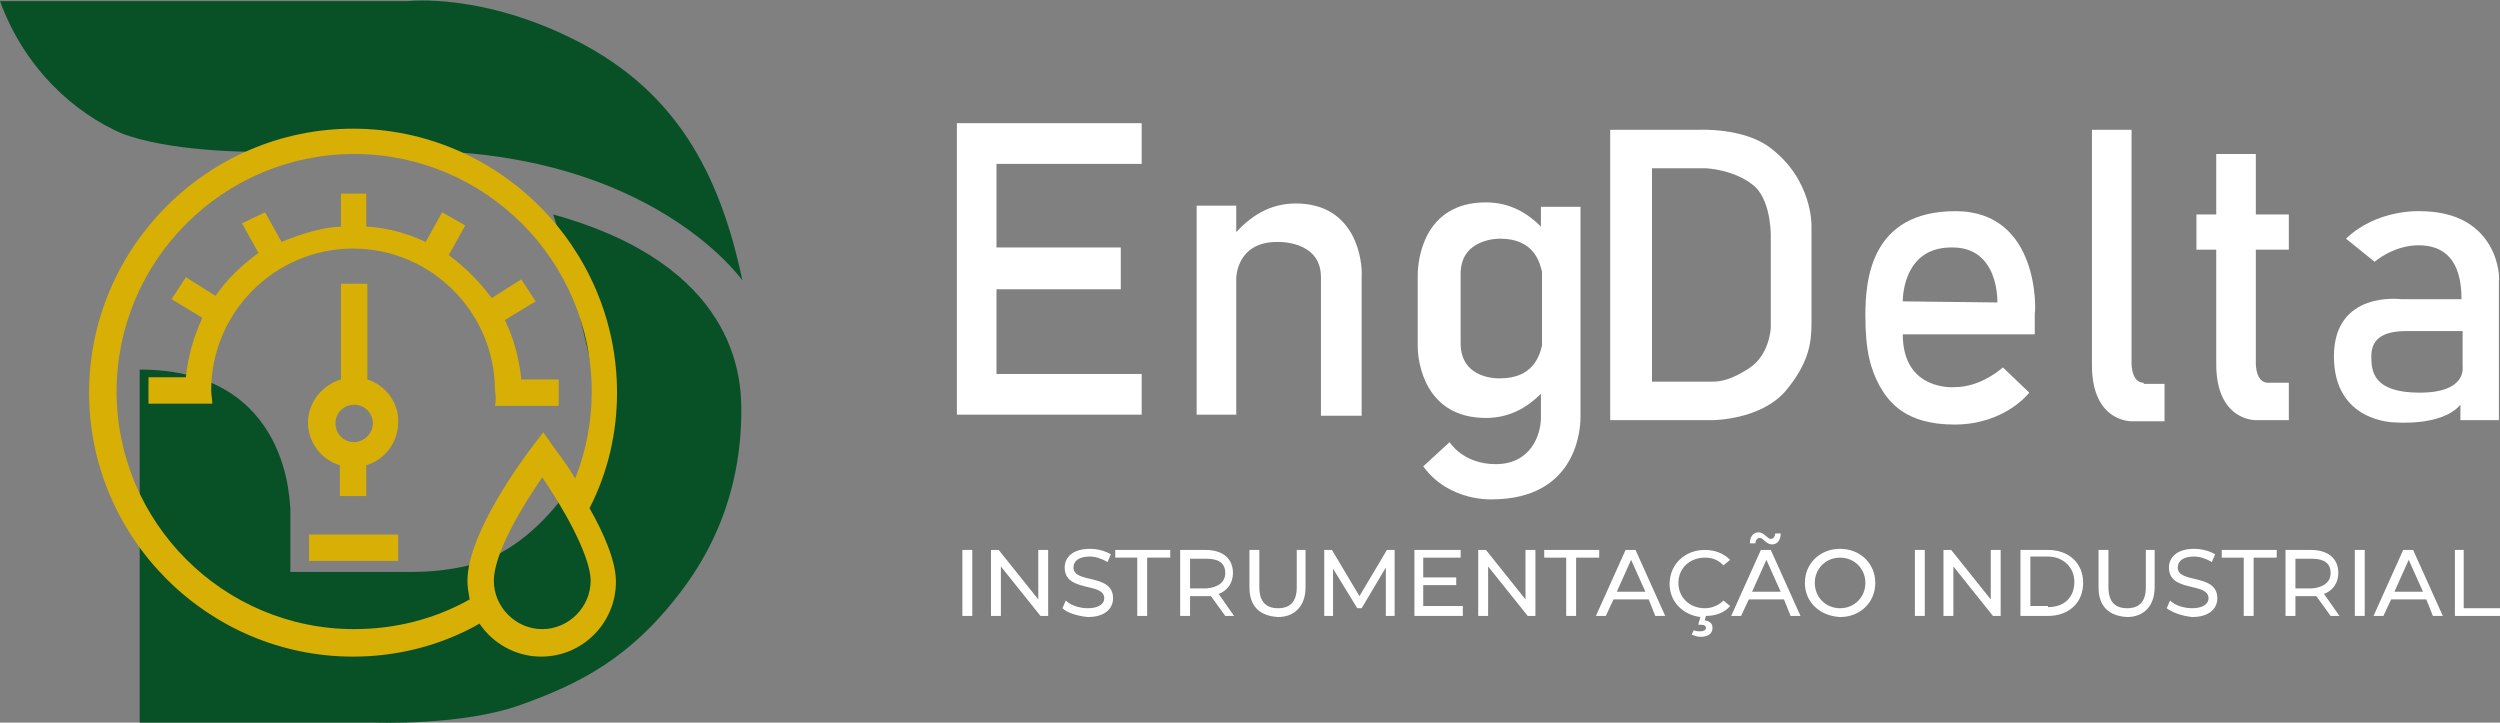 <?xml version="1.0" encoding="utf-8"?>
<!-- Generator: Adobe Illustrator 27.5.0, SVG Export Plug-In . SVG Version: 6.00 Build 0)  -->
<svg version="1.1" id="Camada_1" xmlns="http://www.w3.org/2000/svg" xmlns:xlink="http://www.w3.org/1999/xlink" x="0px" y="0px"
	 viewBox="0 0 227.3 65.7" style="enable-background:new 0 0 227.3 65.7;" xml:space="preserve">
<rect x="0" y="0" width="227.3" height="65.7" fill="#808080" stroke="none"/>
<style type="text/css">
	.st0{fill:#085126;}
	.st1{fill:#D8AF05;}
	.st2{fill:#FFFFFF;}
</style>
<g>
	<path class="st0" d="M0,0.1h37.1c0,0,6.8-0.8,15.5,3.7s12.8,11.7,14.9,21.7c0,0-7.4-10.6-26.7-11.7H22.8c0,0-7.5,0-11.8-1.7
		C6.9,10.3,2.3,6.4,0,0.1z"/>
	<path class="st0" d="M12.7,33.6v32.1h21.4c0,0,7.9,0.3,13.2-1.6c5.3-1.9,10.1-4.2,14.9-10.7s5.2-13,5.2-16.1
		c0-3.1-0.5-13.2-17.1-17.8l1,3.2L55,38.5c0,0-3.5,9.4-10.8,12.4c0,0-2.5,1.1-6.8,1.1s-11,0-11,0v-5.8
		C26.3,46.2,26.6,33.6,12.7,33.6z"/>
	<g>
		<path class="st1" d="M45,36.9h1.5h0.9h3.4v-2.4h-3.4c-0.2-1.9-0.7-3.8-1.5-5.4l2.8-1.7l-1.3-2l-2.7,1.7c-1.1-1.5-2.4-2.8-3.9-3.9
			l1.5-2.7l-2.1-1.2l-1.5,2.7c-1.7-0.8-3.5-1.3-5.4-1.4v-3H31v3c-1.9,0.1-3.7,0.7-5.4,1.4l-1.5-2.7L22,20.3l1.5,2.7
			c-1.5,1.1-2.9,2.4-3.9,3.9l-2.7-1.7l-1.3,2l2.8,1.7c-0.8,1.7-1.3,3.5-1.5,5.4h-3.4v2.4h3.4h0.9h1.5c0-0.4-0.1-0.8-0.1-1.2
			c0-7.1,5.8-12.9,12.9-12.9c7.1,0,12.9,5.8,12.9,12.9C45.1,36.1,45.1,36.5,45,36.9z"/>
		<path class="st1" d="M33.4,34.5v-8.7H31v8.7C29.3,35,28,36.6,28,38.4s1.2,3.4,2.9,3.9v2.8h2.4v-2.8c1.7-0.5,2.9-2.1,2.9-3.9
			C36.3,36.6,35,35,33.4,34.5z M32.2,40.2c-1,0-1.7-0.8-1.7-1.7c0-1,0.8-1.7,1.7-1.7c1,0,1.7,0.8,1.7,1.7
			C33.9,39.4,33.1,40.2,32.2,40.2z"/>
		<rect x="28.1" y="48.6" class="st1" width="8.1" height="2.4"/>
		<path class="st1" d="M56.1,35.7c0-13.2-10.8-24-24-24s-24,10.8-24,24s10.8,24,24,24c4,0,8-1,11.5-3c1.2,1.8,3.3,3,5.6,3
			c3.8,0,6.8-3.1,6.8-6.8c0-1.9-1.1-4.4-2.4-6.7C55.3,42.9,56.1,39.3,56.1,35.7z M32.2,57.2c-11.9,0-21.6-9.7-21.6-21.6
			s9.7-21.6,21.6-21.6c11.9,0,21.6,9.7,21.6,21.6c0,2.7-0.5,5.4-1.5,7.9c-0.9-1.5-1.8-2.6-2-2.9l-0.9-1.3l-1,1.3
			c-0.6,0.8-5.9,7.8-5.9,12.2c0,0.6,0.1,1.1,0.2,1.7C39.5,56.3,35.9,57.2,32.2,57.2z M49.3,57.2c-2.4,0-4.4-2-4.4-4.4
			c0-2.5,2.6-6.8,4.4-9.4c1.8,2.6,4.4,7.1,4.4,9.4C53.7,55.2,51.7,57.2,49.3,57.2z"/>
	</g>
	<polygon class="st2" points="103.8,14.9 103.8,11.2 87,11.2 87,12.6 87,14.9 87,34 87,37.7 90.6,37.7 103.8,37.7 103.8,34 90.6,34 
		90.6,26.3 101.9,26.3 101.9,22.5 90.6,22.5 90.6,14.9 	"/>
	<path class="st2" d="M117.8,18.5c-2.4,0-4.1,1.2-5.4,2.6v-2.4h-3.6v19h3.6V25.3c0,0,0-3.3,3.7-3.3c0,0,4-0.2,4,3.2v12.6h3.7V25.2
		C123.9,23.9,123.4,18.5,117.8,18.5z"/>
	<path class="st2" d="M143.7,37.9c0-0.3,0-0.5,0-0.5V18.8h-3.6v1.8c-1.2-1.2-2.8-2.2-5-2.2c-5.7,0-6.2,5.3-6.2,6.6v6.5h0
		c0,1.5,0.7,6.5,6.2,6.5c2.2,0,3.8-1,5-2.2v2.2c0,1.5-0.9,4.2-4.1,4.2c-3,0-4.2-2-4.2-2l-2.4,2.2c2.4,3.3,6.4,3,6.4,3
		C143,45.3,143.7,39.6,143.7,37.9L143.7,37.9L143.7,37.9z M136.4,34.4c0,0-3.6,0.2-3.6-3.2v-6.3c0-3.3,3.6-3.2,3.6-3.2
		c3.1,0,3.6,2.2,3.8,3v6.7C140,32.3,139.4,34.4,136.4,34.4z"/>
	<path class="st2" d="M160.9,13.4c-2.4-1.8-6.4-1.6-6.4-1.6h-4.4h-0.5h-3.2v26.4h3.2h0.5h5.6c0,0,4.3,0,6.6-2.6
		c2.2-2.6,2.4-4.5,2.4-6.2s0-8.9,0-8.9S164.8,16.3,160.9,13.4z M161,21.6v8.2c0,0-0.1,2.5-2,3.7c-2,1.3-3,1.2-3.6,1.2
		c-0.5,0-3.9,0-5.2,0V15.3h4.9c0,0,2.7,0.1,4.5,1.7C161.1,18.5,161,21.6,161,21.6z"/>
	<path class="st2" d="M177.8,19.2c-7.7,0-8.2,6.2-8.2,9.5c0,3.3,0.5,4.9,1.3,6.4c0.8,1.4,2.3,3.5,6.8,3.5c4.6,0,6.8-2.9,6.8-2.9
		l-2.4-2.3c0,0-1.9,1.8-4.4,1.8c0,0-4.7,0.4-4.7-4.8h12v-1.9C185.1,28.4,185.5,19.2,177.8,19.2z M181.6,27.5l-8.6-0.1
		c0,0-0.1-4.9,4.4-4.9C181.8,22.4,181.6,27.5,181.6,27.5z"/>
	<path class="st2" d="M194.9,34.8c-1.1,0-1.1-1.7-1.1-1.7V11.8h-3.6v21.4c0,5.2,3.6,5.1,3.6,5.1h3v-3.4H194.9z"/>
	<path class="st2" d="M208.1,22.7v-3.2h-3V14h-3.6v5.5h-1.8v3.2h1.8v10.4c0,5.2,3.6,5.1,3.6,5.1h3v-3.4h-1.9c-1.1,0-1.1-1.7-1.1-1.7
		V22.7H208.1z"/>
	<path class="st2" d="M220,19.2c0,0-3.9-0.2-6.7,2.5l2.6,2.1c0,0,1.7-1.5,4-1.5s3.9,1.3,3.9,4.9h-5.5c0,0-6.1-0.8-6.1,5.2
		c0,6,5.5,6,5.5,6s4.3,0.4,6-1.6v1.4h3.5V25.5C227.3,25.5,227.3,19.2,220,19.2z M220,35.7c-4.2,0-4.4-1.9-4.4-3.3
		c0-1.4,0.8-2.3,3.2-2.3c2.4,0,5.1,0,5.1,0v3.2C223.9,33.4,224.3,35.7,220,35.7z"/>
	<g>
		<path class="st2" d="M87.5,50h0.9v6h-0.9V50z"/>
		<path class="st2" d="M95.3,50v6h-0.7L91,51.5V56h-0.9v-6h0.7l3.6,4.5V50H95.3z"/>
		<path class="st2" d="M96.6,55.3l0.3-0.7c0.4,0.4,1.2,0.7,2,0.7c1,0,1.5-0.4,1.5-0.9c0-1.5-3.6-0.5-3.6-2.8c0-0.9,0.7-1.7,2.3-1.7
			c0.7,0,1.4,0.2,1.9,0.5l-0.3,0.7c-0.5-0.3-1.1-0.5-1.6-0.5c-1,0-1.5,0.4-1.5,1c0,1.5,3.6,0.5,3.6,2.8c0,0.9-0.7,1.7-2.3,1.7
			C97.9,56,97,55.7,96.6,55.3z"/>
		<path class="st2" d="M103.5,50.7h-2.1V50h5v0.7h-2.1V56h-0.9V50.7z"/>
		<path class="st2" d="M111.4,56l-1.3-1.8c-0.1,0-0.2,0-0.4,0h-1.5V56h-0.9v-6h2.3c1.6,0,2.5,0.8,2.5,2.1c0,0.9-0.5,1.6-1.3,1.9
			l1.4,2H111.4z M111.4,52.1c0-0.9-0.6-1.3-1.7-1.3h-1.5v2.7h1.5C110.8,53.4,111.4,52.9,111.4,52.1z"/>
		<path class="st2" d="M113.6,53.4V50h0.9v3.4c0,1.3,0.6,1.9,1.7,1.9c1.1,0,1.7-0.6,1.7-1.9V50h0.8v3.4c0,1.7-1,2.7-2.5,2.7
			C114.5,56,113.6,55.1,113.6,53.4z"/>
		<path class="st2" d="M126,56l0-4.4l-2.2,3.7h-0.4l-2.2-3.6V56h-0.8v-6h0.7l2.5,4.2l2.5-4.2h0.7l0,6H126z"/>
		<path class="st2" d="M133,55.2V56h-4.4v-6h4.2v0.7h-3.4v1.8h3v0.7h-3v1.9H133z"/>
		<path class="st2" d="M139.6,50v6h-0.7l-3.6-4.5V56h-0.9v-6h0.7l3.6,4.5V50H139.6z"/>
		<path class="st2" d="M142.5,50.7h-2.1V50h5v0.7h-2.1V56h-0.9V50.7z"/>
		<path class="st2" d="M149.9,54.5h-3.2l-0.7,1.5h-0.9l2.7-6h0.9l2.7,6h-0.9L149.9,54.5z M149.6,53.8l-1.3-2.9l-1.3,2.9H149.6z"/>
		<path class="st2" d="M156.7,54.6l0.6,0.5c-0.5,0.6-1.3,0.9-2.2,0.9l-0.1,0.4c0.5,0.1,0.7,0.3,0.7,0.7c0,0.5-0.4,0.8-1.1,0.8
			c-0.3,0-0.5-0.1-0.8-0.2l0.2-0.4c0.2,0.1,0.4,0.1,0.6,0.1c0.3,0,0.5-0.1,0.5-0.3c0-0.2-0.1-0.3-0.5-0.3h-0.2l0.2-0.7
			c-1.6-0.2-2.8-1.4-2.8-3c0-1.8,1.4-3.1,3.2-3.1c0.9,0,1.7,0.3,2.3,0.9l-0.6,0.5c-0.5-0.5-1-0.7-1.7-0.7c-1.4,0-2.4,1-2.4,2.3
			s1,2.3,2.4,2.3C155.7,55.3,156.3,55,156.7,54.6z"/>
		<path class="st2" d="M162.2,54.5H159l-0.7,1.5h-0.9l2.7-6h0.9l2.7,6h-0.9L162.2,54.5z M159.6,49.4h-0.5c0-0.6,0.3-1,0.8-1
			c0.5,0,0.8,0.6,1.1,0.6c0.2,0,0.4-0.2,0.4-0.5h0.5c0,0.6-0.3,1-0.8,1c-0.5,0-0.8-0.6-1.1-0.6C159.8,48.9,159.6,49.1,159.6,49.4z
			 M161.9,53.8l-1.3-2.9l-1.3,2.9H161.9z"/>
		<path class="st2" d="M164.1,53c0-1.8,1.4-3.1,3.2-3.1c1.8,0,3.2,1.3,3.2,3.1c0,1.8-1.4,3.1-3.2,3.1C165.4,56,164.1,54.7,164.1,53z
			 M169.6,53c0-1.3-1-2.3-2.3-2.3c-1.3,0-2.3,1-2.3,2.3s1,2.3,2.3,2.3C168.6,55.3,169.6,54.3,169.6,53z"/>
		<path class="st2" d="M174.1,50h0.9v6h-0.9V50z"/>
		<path class="st2" d="M181.9,50v6h-0.7l-3.6-4.5V56h-0.9v-6h0.7l3.6,4.5V50H181.9z"/>
		<path class="st2" d="M183.7,50h2.5c1.9,0,3.2,1.2,3.2,3s-1.3,3-3.2,3h-2.5V50z M186.2,55.2c1.5,0,2.4-0.9,2.4-2.3
			c0-1.3-1-2.3-2.4-2.3h-1.6v4.5H186.2z"/>
		<path class="st2" d="M190.8,53.4V50h0.9v3.4c0,1.3,0.6,1.9,1.7,1.9c1.1,0,1.7-0.6,1.7-1.9V50h0.8v3.4c0,1.7-1,2.7-2.5,2.7
			C191.7,56,190.8,55.1,190.8,53.4z"/>
		<path class="st2" d="M197,55.3l0.3-0.7c0.4,0.4,1.2,0.7,2,0.7c1,0,1.5-0.4,1.5-0.9c0-1.5-3.6-0.5-3.6-2.8c0-0.9,0.7-1.7,2.3-1.7
			c0.7,0,1.4,0.2,1.9,0.5l-0.3,0.7c-0.5-0.3-1.1-0.5-1.6-0.5c-1,0-1.5,0.4-1.5,1c0,1.5,3.6,0.5,3.6,2.8c0,0.9-0.7,1.7-2.3,1.7
			C198.4,56,197.5,55.7,197,55.3z"/>
		<path class="st2" d="M204,50.7H202V50h5v0.7h-2.1V56H204V50.7z"/>
		<path class="st2" d="M211.9,56l-1.3-1.8c-0.1,0-0.2,0-0.4,0h-1.5V56h-0.9v-6h2.3c1.6,0,2.5,0.8,2.5,2.1c0,0.9-0.5,1.6-1.3,1.9
			l1.4,2H211.9z M211.9,52.1c0-0.9-0.6-1.3-1.7-1.3h-1.5v2.7h1.5C211.3,53.4,211.9,52.9,211.9,52.1z"/>
		<path class="st2" d="M214.1,50h0.9v6h-0.9V50z"/>
		<path class="st2" d="M220.6,54.5h-3.2l-0.7,1.5h-0.9l2.7-6h0.9l2.7,6h-0.9L220.6,54.5z M220.3,53.8l-1.3-2.9l-1.3,2.9H220.3z"/>
		<path class="st2" d="M223.1,50h0.9v5.3h3.3V56h-4.1V50z"/>
	</g>
</g>
</svg>
